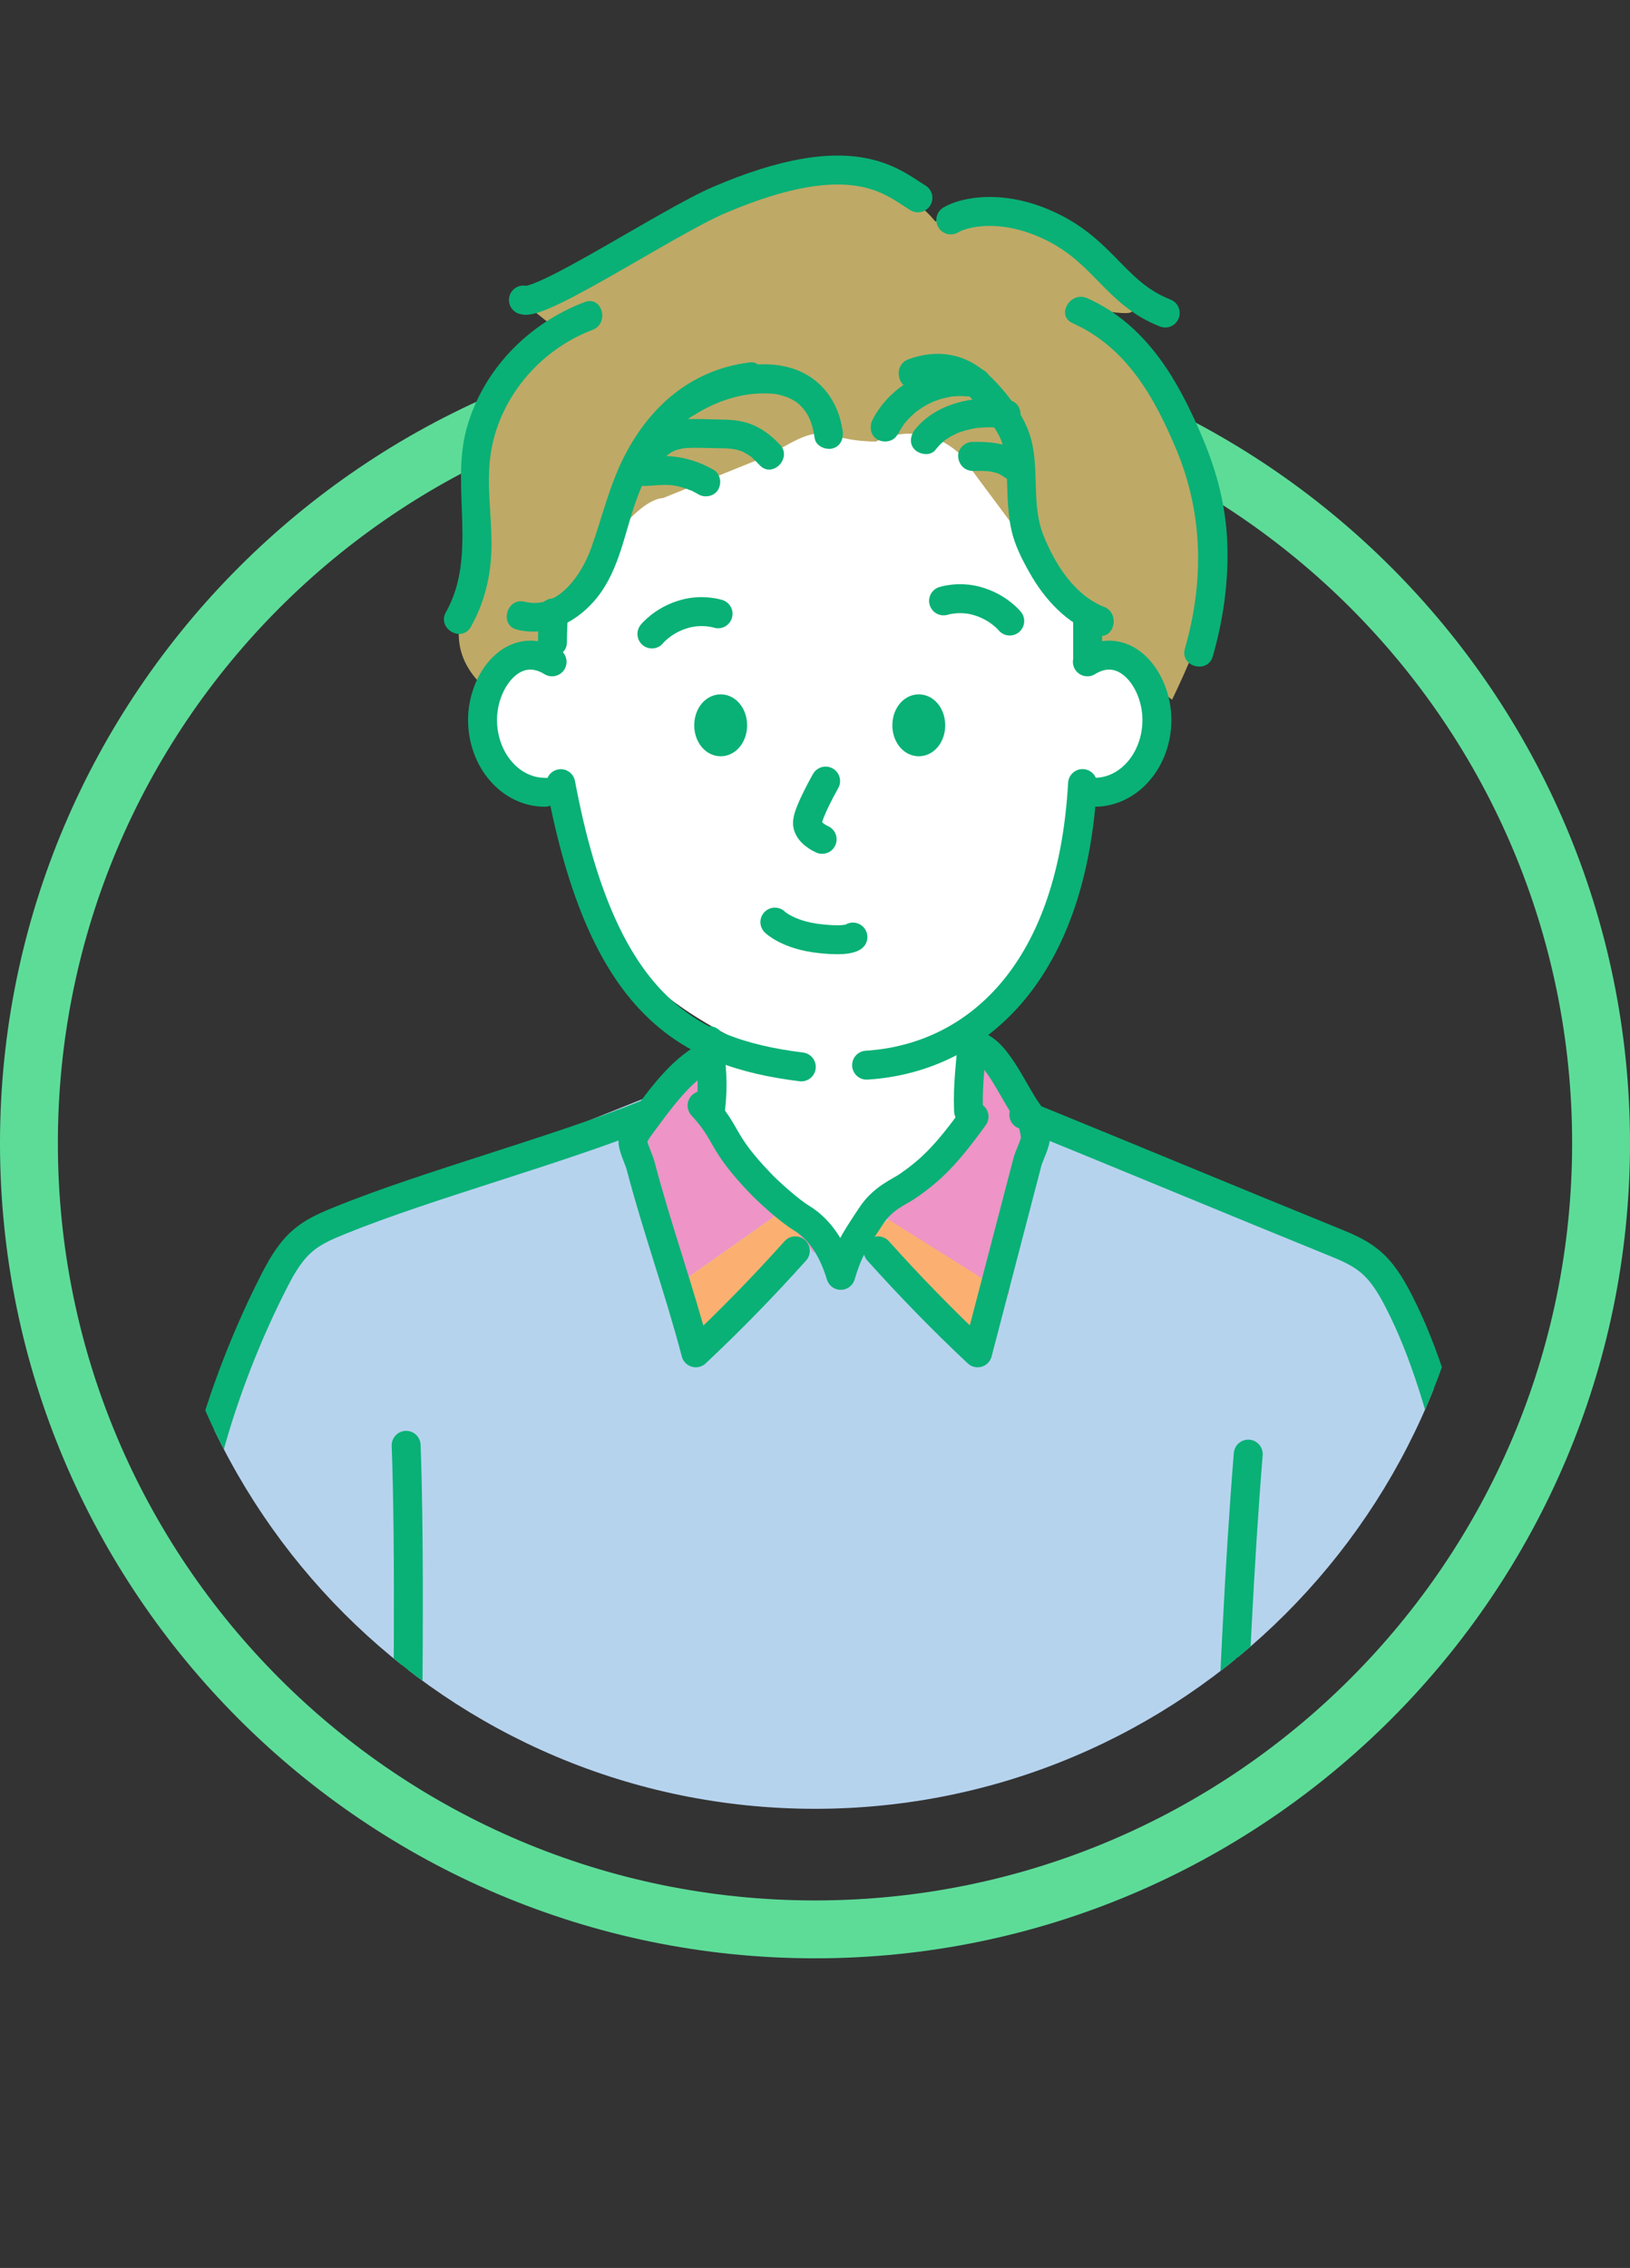 <?xml version="1.0" encoding="UTF-8"?><svg id="_レイヤー_2" xmlns="http://www.w3.org/2000/svg" xmlns:xlink="http://www.w3.org/1999/xlink" viewBox="0 0 169 235.11"><rect x="0" y="0" width="169" height="235.11" fill="#333333" stroke="none"/><defs><style>.cls-1,.cls-2{fill:none;}.cls-3,.cls-2{stroke:#09b176;stroke-linecap:round;stroke-linejoin:round;stroke-width:3px;}.cls-4{fill:#fbb072;}.cls-5{fill:#ee94c6;}.cls-6{fill:#fff;}.cls-7{fill:#bfa966;}.cls-8{fill:#5ddc98;}.cls-9{fill:#b6d3ee;}.cls-10{clip-path:url(#clippath);}.cls-11{fill:#09b176;}</style><clipPath id="clippath"><path class="cls-1" d="M153.5,118.51C153.5,80.4,123.65,0,85.54,0S15.5,80.4,15.5,118.51s30.89,69,69,69,69-30.89,69-69Z"/></clipPath></defs><g id="_レイヤー_1-2"><path class="cls-8" d="M84.5,40.01c43.35,0,78.5,35.15,78.5,78.5s-35.15,78.5-78.5,78.5S6,161.86,6,118.51,41.15,40.01,84.5,40.01M84.5,34.01C37.91,34.01,0,71.92,0,118.51s37.91,84.5,84.5,84.5,84.5-37.91,84.5-84.5-37.91-84.5-84.5-84.5h0Z"/><g class="cls-10"><path class="cls-9" d="M125.45,223.32c1.9-23.42,2.07-49.17,3.97-72.58l-1.49,30.14c5.16-1.72,21.59-4.59,26.4-7.13.63-.33,1.31-.73,1.56-1.39.22-.58.06-1.22-.1-1.81-1.58-6-3.16-12-4.74-18-1.59-6.05-3.21-12.16-6.08-17.73-.79-1.53-1.7-3.05-3.04-4.13-1.12-.9-2.47-1.46-3.8-2-8.89-3.61-29.39-11.89-36.33-18.17l-27.96.5c-8.89,3.61-29.58,11.85-38.48,15.45-1.33.54-2.68,1.09-3.8,2-1.34,1.08-2.25,2.6-3.04,4.13-2.87,5.56-5.42,12.09-7.01,18.15-1.58,6-3.16,12-4.74,18-.16.59-.31,1.24-.1,1.81.25.67.93,1.06,1.56,1.39,4.81,2.54,18.17,5.24,23.33,6.97l.53-29.09c.8,21.31-.76,73-.52,76.12.32,4.18,3.43,7.66,7.71,7.66"/><polygon class="cls-4" points="72.14 140.24 83.54 128.3 80.9 125.66 69.49 133.7 72.14 140.24"/><polygon class="cls-4" points="101.54 140.24 90.14 128.3 92.79 125.66 104.19 133.7 101.54 140.24"/><polygon class="cls-5" points="84.42 129.9 80.9 125.66 69.49 133.7 66.86 116.02 73.9 107.88 76.99 106.56 75.89 113.82 84.47 121.09 84.42 129.9"/><polygon class="cls-5" points="89.48 128.57 91.68 126.15 104.56 134.24 107.12 116.85 101.34 109.5 96.8 108.59 97.9 115.86 89.32 123.12 89.48 128.57"/><path class="cls-6" d="M56.49,82.13c-3.57,0-6.46-3.36-6.46-7.51s3.31-8.41,7.21-6.01l-.62-14.4,18.66-16.07,36.66,9.14.8,21.34c3.91-2.4,7.21,1.86,7.21,6.01,0,4.15-2.89,7.51-6.46,7.51l-1.25-.9c0,14.83-7.69,25.7-21.04,29.33l7.96-3.81c-.25,2.78,1.22,6.39,1.37,9.17,0,0-4.87,5.8-7.53,7.97-2.66,2.16-5.83,8.31-5.83,8.31,0,0-2.16-5.49-6.72-7.98l-5.9-8.3c.34-3.09.05-4.16-.11-7.27l8.64,1.93c-14.14-5.02-24.94-13.87-24.94-29.36l-1.65.9Z"/><ellipse class="cls-3" cx="74.72" cy="75.19" rx="1.24" ry="1.71"/><ellipse class="cls-3" cx="95.26" cy="75.19" rx="1.24" ry="1.71"/><path class="cls-2" d="M97.83,62.29s1.59-.51,3.43,0c2.26.62,3.43,2.09,3.43,2.09"/><path class="cls-2" d="M72.68,109.87c-2.51,1.57-4.51,4.45-6.28,6.83-.34.46-.68.96-.77,1.52-.09.53.63,2.03.77,2.55,1.73,6.62,4.01,12.86,5.74,19.47,3.59-3.37,7.03-6.9,10.32-10.57"/><path class="cls-2" d="M100.7,108.33c2.48,0,4.23,4.78,6,7.16.34.46.57,1.74.66,2.31.09.53-.68,2.07-.82,2.59-1.73,6.62-3.45,13.24-5.18,19.85-3.59-3.37-7.03-6.9-10.32-10.57"/><path class="cls-2" d="M72.79,114.61c2.8,3.04,1.78,3.62,6.07,8.08.85.89,2.97,2.81,4.24,3.58,2.12,1.29,3.36,3.57,4.07,5.94.72-2.38,1.16-3.18,3.19-6.22,1.21-1.82,2.88-2.43,3.74-3.03,2.48-1.71,4.04-3.27,6.89-7.2"/><path class="cls-2" d="M106.15,115.56c8.89,3.61,23.1,9.52,32,13.13,1.33.54,2.68,1.09,3.8,2,1.34,1.08,2.25,2.6,3.04,4.13,2.87,5.56,4.48,11.67,6.08,17.73,1.58,6,3.16,12,4.74,18,.16.59.31,1.24.1,1.81-.25.67-.93,1.06-1.56,1.39-4.81,2.54-21.24,5.41-26.4,7.13"/><path class="cls-2" d="M66.89,115.56c-8.89,3.61-22.63,7.3-31.52,10.91-1.33.54-2.68,1.09-3.8,2-1.34,1.08-2.25,2.6-3.04,4.13-2.87,5.56-5.42,12.09-7.01,18.15-1.58,6-3.16,12-4.74,18-.16.59-.31,1.24-.1,1.81.25.67.93,1.06,1.56,1.39,4.81,2.54,18.17,5.24,23.33,6.97"/><path class="cls-2" d="M129.42,150.74c-1.9,23.42-2.07,49.17-3.97,72.58"/><path class="cls-2" d="M42.11,149.83c.8,21.31-.76,73-.52,76.12.32,4.18,3.43,7.66,7.71,7.66"/><path class="cls-7" d="M55.79,67.75c-.44-3.01-3.88,5.18-5.88,3.21-3.5-3.46-2.35-7.28-1.21-9.03.8-1.23,1.4-19.52,1.53-20.68-.99-1.32,4.23-6.54,7.33-7.28-3.52-2.64-3.3-2.86-3.3-2.86,10.04-4.08,33.25-19.6,42.72-8.15,7.49-2.42,13.18,1.03,20.26,9.03,1.19,1.34-6.61-.7-5.28.22,19.49,13.54,16,26.96,9.56,40.33l-7.1-5.45-5.28-7.1-9.63-12.94c-4.18-3.8-8.7-1.27-8.7-1.27-6.18-.11-4.63-2.53-11,1.39l-11.06,4.46c-3.08.18-7.44,7.38-8.24,8.06l-4.71,8.05Z"/><path class="cls-2" d="M88.43,97.14s-.46.5-3.47.16c-3.25-.36-4.62-1.71-4.62-1.71"/><path class="cls-2" d="M95.17,20.51c-2.69-1.63-6.77-5.71-20.64.24-5.18,2.22-18.44,11.01-20.26,10.35"/><path class="cls-2" d="M74.45,63.63s-1.59-.51-3.43,0c-2.26.62-3.43,2.09-3.43,2.09"/><path class="cls-11" d="M55.85,63.52c0,1.02-.07,2.04-.07,3.07,0,.38.17.79.44,1.06s.69.46,1.06.44c.81-.04,1.5-.66,1.5-1.5,0-1.02.07-2.04.07-3.07,0-.38-.17-.79-.44-1.06s-.69-.46-1.06-.44c-.81.04-1.5.66-1.5,1.5h0Z"/><path class="cls-11" d="M111.27,63.95v4.13c0,.78.69,1.54,1.5,1.5s1.5-.66,1.5-1.5v-4.13c0-.78-.69-1.54-1.5-1.5s-1.5.66-1.5,1.5h0Z"/><path class="cls-2" d="M98.58,22.8c1.39-.84,5.59-1.8,10.8.88,5.19,2.67,6.39,6.79,11.43,8.77"/><path class="cls-11" d="M87.36,44.63c-.43-2.95-2.16-5.38-5.01-6.37-2.5-.87-5.4-.49-7.86.31-1.41.46-2.78,1.07-4.03,1.87-1.63,1.03-.12,3.63,1.51,2.59,2.3-1.46,4.99-2.36,7.69-2.24.71.03.91.05,1.69.3.17.05.35.11.52.19-.29-.12.14.08.2.11.14.07.27.16.41.24.08.05.15.1.22.15-.12-.1-.11-.09.02.02,1.08.92,1.52,2.05,1.75,3.64.12.8,1.13,1.24,1.85,1.05.86-.24,1.16-1.04,1.05-1.85h0Z"/><path class="cls-11" d="M80.87,46.11c-.91-.98-1.95-1.78-3.23-2.22-1.08-.37-2.28-.4-3.41-.41s-2.29-.1-3.42.01c-1.59.17-3.01.78-4.12,1.95-1.33,1.4.79,3.53,2.12,2.12.19-.2.37-.38.58-.53.12-.08.25-.16.38-.23.03-.01.32-.14.19-.09.25-.1.52-.15.78-.21.08-.02.23-.04.07-.02.15-.02.3-.03.45-.04.98-.05,1.98.01,2.97.02.48,0,.97.01,1.45.05,0,0,.41.04.21.02s.16.03.2.03c.21.04.43.09.63.16.1.03.21.07.31.11.21.08-.28-.17.06.04.2.12.41.22.6.36.06.04.18.13.06.03.11.08.21.17.31.26.24.22.47.45.69.69,1.31,1.42,3.43-.7,2.12-2.12h0Z"/><path class="cls-11" d="M93.08,45.05c.2-.4.44-.77.69-1.14.16-.23-.06.06.05-.06.07-.08.14-.17.22-.25.15-.17.3-.33.46-.48s.33-.3.5-.44c.21-.18-.07.05.06-.05.09-.07.18-.13.27-.19.37-.25.75-.48,1.15-.67.08-.04.16-.08.24-.11.39-.18-.27.1.13-.06.21-.08.42-.15.63-.22.41-.12.82-.21,1.23-.28.18-.03-.23.02.06,0,.11,0,.22-.02.33-.03.22-.01.44-.02.66-.01s.44.03.66.04c.18,0-.22-.05.06,0,.13.02.26.05.39.07.77.16,1.66-.22,1.85-1.05.17-.75-.23-1.67-1.05-1.85-4.37-.91-9.16,1.23-11.21,5.26-.35.7-.21,1.66.54,2.05.68.36,1.67.21,2.05-.54h0Z"/><path class="cls-11" d="M96.98,46.63c.23-.28.48-.55.75-.79.06-.05.12-.1.18-.16.29-.25-.15.1.03-.02.15-.1.29-.21.45-.3.31-.19.63-.35.96-.5-.12.05-.17.07-.02.01.1-.03.19-.07.29-.1.17-.06.35-.11.53-.16.34-.09.68-.17,1.03-.23.16-.03.24-.04.03,0,.08-.01.16-.02.25-.03.19-.02.37-.03.56-.04.77-.04,1.53,0,2.29.09s1.53-.76,1.5-1.5c-.04-.9-.66-1.4-1.5-1.5-3.34-.42-7.23.39-9.44,3.12-.49.61-.64,1.53,0,2.12.55.5,1.59.65,2.12,0h0Z"/><path class="cls-11" d="M100.83,48.82c.67,0,1.35-.02,2.02.07l-.4-.05c.42.06.84.16,1.23.32l-.36-.15c.31.13.6.3.88.5.3.22.82.24,1.16.15s.73-.36.9-.69c.18-.35.28-.77.15-1.16s-.36-.66-.69-.9c-1.42-1.03-3.19-1.12-4.88-1.1-.78.01-1.54.68-1.5,1.5s.66,1.51,1.5,1.5h0Z"/><path class="cls-2" d="M85.6,80.97s-1.79,3.14-1.88,4.25c-.09,1.11,1.52,1.79,1.52,1.79"/><path class="cls-11" d="M77.66,37.58c-5.95.76-10.25,4.48-12.93,9.72-1.56,3.05-2.29,6.32-3.44,9.52-.99,2.76-3.44,6.42-6.89,5.56-1.87-.47-2.67,2.43-.8,2.89,3.25.81,6.35-.85,8.35-3.38,2.29-2.91,2.8-6.66,4.03-10.06,1.94-5.36,5.64-10.49,11.67-11.26,1.89-.24,1.91-3.24,0-3h0Z"/><path class="cls-11" d="M95,40.13c1.3-.47,2.66-.76,3.96-.15,1.11.52,1.97,1.5,2.71,2.45s1.69,2.07,2.14,3.24c.56,1.43.56,3.05.61,4.56s.1,3.19.45,4.74,1.09,3.01,1.86,4.37c1.61,2.87,3.85,5.23,6.94,6.46,1.79.71,2.57-2.19.8-2.89-3.11-1.23-5.11-4.47-6.3-7.45s-.46-6.47-1.18-9.61c-.59-2.59-2.65-5.29-4.59-7.08-2.34-2.15-5.24-2.61-8.2-1.53-1.8.65-1.02,3.55.8,2.89h0Z"/><path class="cls-11" d="M60.64,31.31c-5.86,2.2-10.6,7.04-12.27,13.14s1.19,13.09-2.14,19.02c-.95,1.69,1.64,3.2,2.59,1.51,1.52-2.71,2.16-5.64,2.14-8.74s-.51-5.96-.12-8.94c.77-5.9,5.06-11.02,10.59-13.1,1.79-.67,1.01-3.57-.8-2.89h0Z"/><path class="cls-11" d="M111.2,33.5c5.61,2.5,8.53,7.74,10.79,13.17,2.77,6.66,2.84,13.67.86,20.58-.54,1.86,2.36,2.65,2.89.8,1.11-3.85,1.67-7.89,1.5-11.9-.16-3.74-1.06-7.18-2.5-10.62-2.51-6-5.82-11.86-12.02-14.62-1.75-.78-3.28,1.81-1.51,2.59h0Z"/><path class="cls-11" d="M73.96,48.69c-1.37-.79-2.85-1.26-4.43-1.39-.87-.07-1.73.04-2.6.08-.78.04-1.54.66-1.5,1.5.03.78.66,1.54,1.5,1.5s1.62-.15,2.43-.1c.13,0,.25.02.38.03.1.01.34.06-.1-.02.06.01.12.02.18.03.3.05.59.11.88.2.16.05.33.1.49.15.05.02.43.2.45.17-.03.03-.29-.13,0,0,.09.04.18.08.26.13.18.09.36.19.53.29.68.39,1.67.18,2.05-.54s.19-1.63-.54-2.05h0Z"/><path class="cls-2" d="M83.08,110.6c-11.94-1.49-20.64-6.45-24.94-29.36"/><path class="cls-2" d="M112.24,81.23c-1.14,20.38-11.71,28.53-22.39,29.19"/><path class="cls-2" d="M56.49,82.13c-3.57,0-6.46-3.36-6.46-7.51s3.31-8.41,7.21-6.01"/><path class="cls-2" d="M112.74,68.61c3.91-2.4,7.21,1.86,7.21,6.01,0,4.15-2.89,7.51-6.46,7.51"/><path class="cls-2" d="M73.56,107.89c.16,3.11.45,4.06.11,7.16"/><path class="cls-2" d="M100.86,107.12c-.22,3.3-.55,5.28-.44,8.04"/></g></g></svg>
